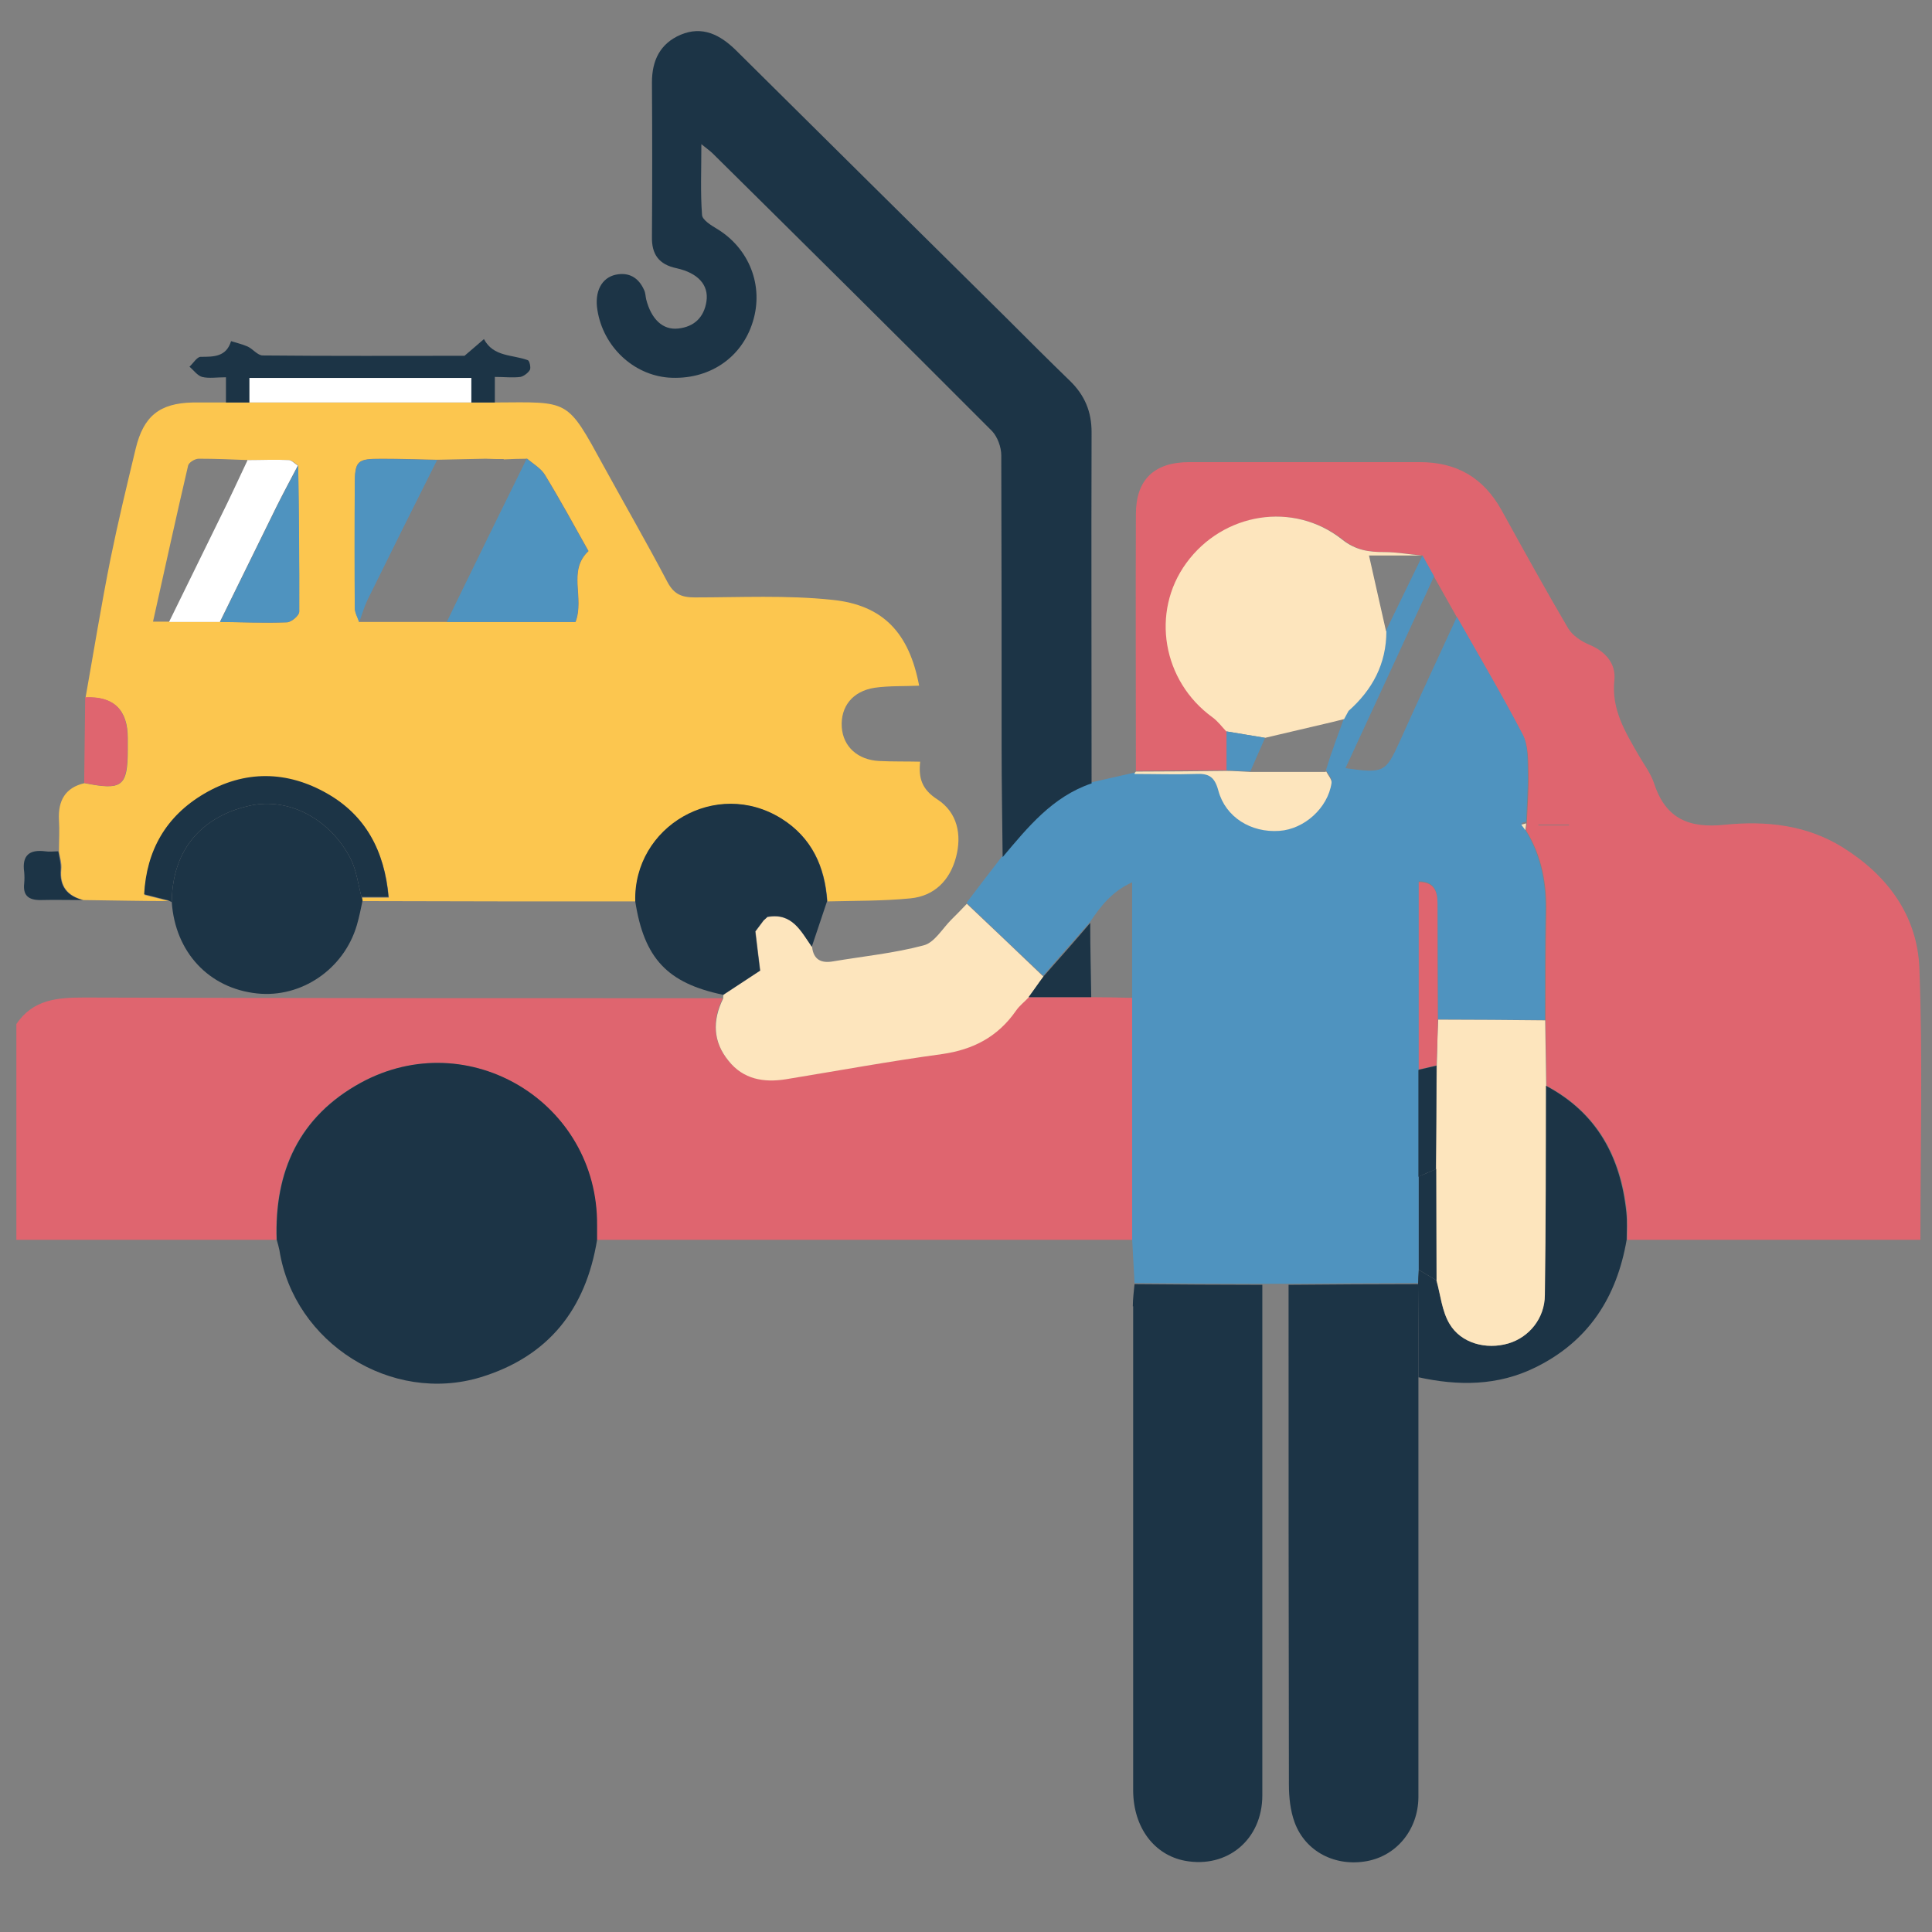 <svg xmlns="http://www.w3.org/2000/svg" id="Capa_1" data-name="Capa 1" viewBox="0 0 56.69 56.69"><rect x="0" y="0" width="56.69" height="56.69" fill="#808080" stroke="none"/><defs><style>      .cls-1 {        fill: #4f93bf;      }      .cls-1, .cls-2, .cls-3, .cls-4, .cls-5, .cls-6 {        stroke-width: 0px;      }      .cls-2 {        fill: #1c3446;      }      .cls-3 {        fill: #df656f;      }      .cls-4 {        fill: #fde5bd;      }      .cls-5 {        fill: #fff;      }      .cls-6 {        fill: #fcc64f;      }    </style></defs><path class="cls-3" d="m8.12,36.38c-2.55,0-5.1,0-7.64,0v-6.33c.49-.73,1.21-.78,2-.78,6.24.02,12.49.02,18.73.02-.32.64-.3,1.26.16,1.83.43.53,1.03.64,1.67.54,1.53-.24,3.06-.53,4.59-.74.92-.12,1.64-.51,2.17-1.27.1-.14.24-.26.37-.39.61,0,1.23,0,1.84,0,.4,0,.81.01,1.21.02v7.1c-5.24,0-10.47,0-15.71,0,0-.14,0-.29,0-.43.03-3.6-3.77-5.9-6.93-4.18-1.81.99-2.54,2.6-2.47,4.61Z"></path><path class="cls-6" d="m18.65,26.45c-2.67,0-5.34,0-8.01-.01-.01-.03-.02-.07-.02-.1h.79c-.12-1.37-.69-2.4-1.79-3.03-1.18-.67-2.43-.69-3.62,0-1.12.66-1.7,1.66-1.76,2.95.27.07.49.12.71.18-.83,0-1.66-.02-2.5-.03-.46-.12-.7-.4-.65-.9.02-.17-.04-.35-.07-.53,0-.31.02-.62,0-.92-.03-.56.18-.95.75-1.08,1.11.22,1.27.1,1.27-1,0-.11,0-.22,0-.32q0-1.25-1.24-1.19c.24-1.35.46-2.71.73-4.06.22-1.08.48-2.16.74-3.24.23-.96.7-1.34,1.68-1.36.33,0,.65,0,.98,0,.23,0,.46,0,.69,0,2.17,0,4.34,0,6.51,0,.23,0,.46,0,.68,0,2.2-.01,2.1-.13,3.2,1.88.62,1.13,1.26,2.24,1.86,3.38.19.36.41.46.81.46,1.34,0,2.69-.07,4.02.07,1.52.15,2.27.99,2.56,2.52-.43.02-.87,0-1.3.06-.66.1-1.01.56-.97,1.16.04.57.47.96,1.1.99.4.02.8.01,1.2.02-.05.47.04.81.51,1.11.58.38.72,1.03.54,1.7-.18.67-.63,1.13-1.33,1.2-.81.08-1.63.07-2.44.09-.07-1.01-.45-1.86-1.34-2.42-1.92-1.2-4.35.23-4.29,2.43Zm-3.87-12.98c-.18,0-.35,0-.53-.01-.47.01-.95.02-1.42.03-.54-.01-1.08-.03-1.62-.03-.74,0-.8.05-.8.79,0,1.19,0,2.39,0,3.58,0,.14.09.28.13.42.46,0,.92,0,1.38,0,.16,0,.31,0,.47,0,.24,0,.49,0,.73,0h3.77c.27-.72-.24-1.5.38-2.08-.43-.77-.84-1.52-1.28-2.24-.12-.19-.34-.32-.52-.47-.23,0-.46.01-.69.02Zm-8.32,4.78c.65,0,1.31.04,1.96.01.13,0,.36-.2.36-.31,0-1.43-.01-2.86-.03-4.29-.09-.06-.18-.16-.27-.16-.4-.01-.8,0-1.19,0-.49-.02-.97-.04-1.46-.04-.11,0-.29.11-.31.2-.35,1.5-.68,3.01-1.03,4.58h.48c.5,0,.99,0,1.49,0Z"></path><path class="cls-3" d="m33.33,22.62c0-2.51-.01-5.02,0-7.53,0-1.01.53-1.53,1.57-1.53,2.25,0,4.51,0,6.76,0,1.09,0,1.87.46,2.4,1.41.64,1.16,1.28,2.32,1.95,3.46.13.22.39.39.63.49.48.2.78.56.73,1.04-.09.85.31,1.5.7,2.18.16.28.37.55.47.86.34,1.03,1.03,1.31,2.07,1.2,1.2-.12,2.4,0,3.47.67,1.31.82,2.18,2,2.24,3.54.1,2.63.03,5.27.03,7.97h-8.6c0-.27.01-.54-.01-.81-.17-1.63-.87-2.92-2.36-3.71-.01-.64-.02-1.28-.03-1.92,0-1.05,0-2.1.02-3.14.02-.87-.13-1.69-.59-2.43,0-.07.02-.14.02-.21.02-.49.06-.97.05-1.46-.01-.37,0-.79-.15-1.1-.61-1.17-1.28-2.31-1.93-3.45l-.67-1.19c-.11-.2-.23-.41-.34-.61,0,0-.02-.05-.02-.05-.37-.04-.73-.1-1.1-.1-.46,0-.84-.05-1.24-.37-1.44-1.13-3.49-.78-4.57.69-1.05,1.44-.7,3.47.77,4.53.15.11.27.27.4.41,0,.38,0,.76,0,1.14-.88,0-1.76.01-2.65.02Zm12.71,1.6s0-.01,0-.02h-.9s0,.01,0,.02h.9Z"></path><path class="cls-1" d="m44.76,24.36c.46.75.61,1.57.59,2.43-.02,1.05-.02,2.1-.02,3.14-1.05,0-2.09-.01-3.14-.02,0-1.14,0-2.28-.01-3.42,0-.36-.1-.63-.55-.63v5.5c0,1.04,0,2.09,0,3.13,0,.91,0,1.83,0,2.74,0,.14-.01.28-.02.42-1.27,0-2.53.01-3.8.02-.26,0-.51,0-.77,0-1.25,0-2.5-.01-3.75-.02-.02-.43-.05-.87-.07-1.3,0-2.37,0-4.74,0-7.1,0-1.1,0-2.19,0-3.36-.6.27-.93.71-1.24,1.17-.46.52-.92,1.04-1.37,1.57-.75-.71-1.5-1.42-2.25-2.14.35-.46.7-.92,1.05-1.37.73-.88,1.46-1.77,2.6-2.16.43-.1.85-.19,1.28-.29.6,0,1.19.03,1.79,0,.39-.02.56.09.67.49.2.78.96,1.24,1.79,1.18.72-.05,1.42-.67,1.53-1.4.02-.11-.11-.23-.16-.35.06-.18.11-.37.18-.55.11-.33.24-.66.35-.98h0c.04-.08.09-.16.13-.24.7-.63,1.11-1.39,1.11-2.34.35-.73.71-1.45,1.06-2.18.11.2.23.41.34.61-.86,1.87-1.72,3.73-2.6,5.63,1.13.16,1.18.12,1.59-.78.55-1.23,1.12-2.44,1.68-3.66.65,1.15,1.32,2.28,1.93,3.45.16.31.14.73.15,1.1.01.49-.03.97-.05,1.46-.05.01-.09.03-.14.04.04.05.08.11.12.16Z"></path><path class="cls-2" d="m32.02,22.99c-1.14.39-1.86,1.28-2.6,2.16-.01-1.07-.03-2.14-.03-3.22,0-2.86,0-5.71-.01-8.57,0-.24-.11-.54-.27-.71-2.72-2.73-5.46-5.44-8.2-8.15-.07-.07-.16-.13-.33-.27,0,.76-.03,1.42.02,2.08.01.14.26.3.43.4.95.57,1.39,1.67,1.06,2.73-.33,1.08-1.31,1.72-2.47,1.64-1.04-.08-1.92-.91-2.09-1.98-.09-.54.12-.95.54-1.04.39-.08.67.09.83.45.04.08.04.18.06.27.15.59.49.91.94.86.47-.05.76-.33.83-.8.07-.48-.25-.83-.88-.97-.52-.11-.73-.41-.72-.92.01-1.51.01-3.02,0-4.53,0-.65.24-1.14.84-1.4.64-.27,1.16,0,1.62.45,2.63,2.61,5.27,5.22,7.91,7.83.63.63,1.26,1.26,1.9,1.88.43.42.63.9.63,1.5-.01,3.44,0,6.87,0,10.31Z"></path><g><path class="cls-2" d="m41.62,40.42c0-.91,0-1.82-.01-2.74-1.27,0-2.53.01-3.8.02,0,4.89,0,9.77.01,14.66,0,.37.04.77.17,1.12.32.86,1.2,1.3,2.12,1.13.87-.16,1.5-.92,1.51-1.87,0-4.11,0-8.21,0-12.32Z"></path><path class="cls-2" d="m33.25,38.33c0,3.65,0,7.3,0,10.95,0,1.09,0,2.18,0,3.27.01,1.08.62,1.88,1.52,2.05,1.24.23,2.27-.62,2.27-1.92,0-4.99,0-9.99,0-14.98-1.25,0-2.5-.01-3.75-.02-.02.22-.05.43-.05.65Z"></path></g><path class="cls-4" d="m28.37,26.52c.75.71,1.5,1.42,2.25,2.14-.15.2-.29.41-.44.61-.12.13-.27.24-.37.39-.53.76-1.25,1.14-2.17,1.27-1.54.21-3.06.49-4.59.74-.64.1-1.24,0-1.67-.54-.46-.56-.48-1.18-.16-1.83,0-.04,0-.07.01-.11.38-.25.76-.5,1.08-.71-.05-.37-.09-.76-.14-1.15.08-.11.16-.21.24-.32.04-.04.08-.08.12-.11,0,0,0,.01,0,.01.72-.13.98.42,1.3.88.04.37.27.48.61.42.89-.15,1.8-.24,2.66-.47.32-.08.55-.49.81-.75.15-.15.3-.3.45-.46Z"></path><path class="cls-2" d="m41.62,40.42c0-.91,0-1.82-.01-2.74,0-.14.01-.28.02-.42.17.1.35.21.52.31.12.43.16.9.38,1.27.34.58,1.08.77,1.73.58.61-.18,1.06-.74,1.07-1.42.02-2.05.02-4.09.03-6.14,1.49.79,2.19,2.08,2.36,3.71.03.27.01.54.01.81-.29,1.68-1.11,2.97-2.67,3.74-1.11.55-2.27.55-3.45.29Z"></path><path class="cls-2" d="m7.32,11.81c-.23,0-.46,0-.69,0,0-.23,0-.46,0-.74-.27,0-.5.04-.7-.01-.14-.04-.25-.2-.37-.3.11-.1.22-.29.33-.29.39,0,.75,0,.89-.46.16.05.33.09.49.16.15.07.29.26.44.26,2,.02,3.99.01,5.92.01.22-.19.4-.34.57-.49.28.53.84.45,1.29.62.05.02.09.22.06.28-.05.09-.18.19-.28.21-.23.03-.46,0-.75,0,0,.29,0,.52,0,.75-.23,0-.46,0-.69,0,0-.23,0-.46,0-.72h-6.51v.72Z"></path><path class="cls-2" d="m10.61,26.33c-.1-.38-.15-.79-.32-1.13-.61-1.18-1.82-1.81-2.96-1.56-1.1.24-2.27,1.01-2.29,2.83-.03-.02-.07-.03-.1-.05-.22-.06-.44-.11-.71-.18.07-1.29.64-2.29,1.76-2.95,1.19-.7,2.44-.68,3.62,0,1.1.63,1.67,1.65,1.79,3.03h-.79Z"></path><path class="cls-4" d="m38.91,22.63c.06.12.18.25.16.35-.11.73-.8,1.35-1.53,1.4-.83.06-1.58-.4-1.79-1.18-.11-.41-.28-.51-.67-.49-.59.02-1.19,0-1.79,0,0-.03.02-.05.04-.07.88,0,1.76-.01,2.65-.02.23,0,.47.02.7.03h2.22Z"></path><path class="cls-3" d="m2.5,20.46q1.24-.06,1.24,1.19c0,.11,0,.22,0,.32,0,1.11-.16,1.23-1.27,1,.01-.84.02-1.68.03-2.52Z"></path><path class="cls-2" d="m1.71,24.98c.03.18.08.35.07.53-.04.5.19.78.65.9-.42,0-.83-.01-1.25,0-.35,0-.51-.14-.47-.49.01-.11.01-.22,0-.33-.07-.49.15-.67.62-.61.12.02.25,0,.38,0Z"></path><path class="cls-2" d="m31.99,27.09c0,.72.02,1.45.03,2.17-.61,0-1.23,0-1.84,0,.15-.2.29-.41.44-.61.46-.52.92-1.04,1.37-1.57Z"></path><path class="cls-1" d="m15.46,13.46c.18.16.41.28.52.47.44.73.85,1.48,1.28,2.24-.62.58-.11,1.36-.38,2.08-1.24,0-2.5,0-3.77,0,.09-.18.17-.36.26-.54.69-1.42,1.39-2.84,2.09-4.26Z"></path><path class="cls-5" d="m7.28,13.5c.4,0,.8-.02,1.19,0,.09,0,.18.11.27.16-.21.4-.42.79-.62,1.19-.56,1.13-1.11,2.27-1.67,3.4-.5,0-.99,0-1.49,0,.5-1.02,1-2.04,1.5-3.06.28-.56.54-1.13.81-1.7Z"></path><path class="cls-1" d="m12.83,13.49c-.69,1.37-1.37,2.74-2.05,4.12-.1.21-.16.43-.24.65-.05-.14-.13-.28-.13-.42-.01-1.19-.01-2.39,0-3.58,0-.74.07-.8.8-.79.54,0,1.08.02,1.62.03Z"></path><path class="cls-1" d="m6.46,18.25c.56-1.13,1.11-2.27,1.67-3.4.2-.4.41-.79.62-1.19.02,1.43.04,2.86.03,4.29,0,.11-.23.3-.36.31-.65.02-1.3,0-1.96-.01Z"></path><path class="cls-5" d="m7.32,11.81v-.72h6.51c0,.26,0,.49,0,.72-2.17,0-4.34,0-6.51,0Z"></path><path class="cls-4" d="m40.68,18.52c0,.96-.41,1.72-1.11,2.34-.04.08-.09.16-.13.24,0,0,0,0,0,0-.12.03-.24.06-.36.09-.65.15-1.31.31-1.96.46-.38-.06-.76-.13-1.14-.19-.13-.14-.25-.3-.4-.41-1.47-1.06-1.82-3.09-.77-4.53,1.08-1.48,3.14-1.82,4.57-.69.4.32.79.37,1.24.37.37,0,.73.07,1.1.1-.55,0-1.11,0-1.55,0,.17.77.34,1.5.5,2.22Z"></path><path class="cls-4" d="m45.36,31.86c0,2.05,0,4.09-.03,6.14,0,.68-.46,1.24-1.07,1.42-.65.19-1.39,0-1.73-.58-.22-.37-.26-.84-.38-1.27,0-1.09,0-2.18-.01-3.27,0-1.01.01-2.03.02-3.04.01-.45.02-.89.04-1.34,1.05,0,2.09.01,3.14.02.01.64.02,1.28.03,1.92Z"></path><path class="cls-1" d="m35.98,21.46c.38.06.76.13,1.14.19-.14.33-.29.65-.43.98-.23,0-.47-.02-.7-.03,0-.38,0-.76,0-1.14Z"></path><path class="cls-4" d="m44.76,24.36c-.04-.05-.08-.11-.12-.16.05-.01.09-.03.14-.04,0,.07-.02.14-.02.21Z"></path><path class="cls-3" d="m42.19,29.92c-.01.45-.02.89-.04,1.34-.17.04-.35.08-.52.12v-5.5c.44,0,.55.26.55.63,0,1.14,0,2.28.01,3.42Z"></path><path class="cls-2" d="m41.63,31.39c.17-.04.35-.08.52-.12,0,1.01-.01,2.03-.02,3.04-.17.07-.34.14-.51.22,0-1.04,0-2.09,0-3.13Z"></path><path class="cls-2" d="m41.63,34.52c.17-.07.34-.14.51-.22,0,1.09,0,2.18.01,3.27-.17-.1-.35-.21-.52-.31,0-.91,0-1.83,0-2.74Z"></path><path class="cls-5" d="m39.43,21.1c.04-.08.09-.16.13-.24-.04.08-.09.16-.13.24Z"></path><path class="cls-2" d="m10.59,31.77c-1.81.99-2.54,2.6-2.47,4.61.03.1.06.21.08.31.43,2.72,3.29,4.52,5.91,3.72,1.99-.61,3.08-2,3.41-4.03,0-.14,0-.29,0-.43.03-3.6-3.77-5.9-6.93-4.18Z"></path><path class="cls-2" d="m22.93,24.02c-1.92-1.2-4.35.23-4.29,2.43.26,1.67.94,2.4,2.58,2.74.38-.25.76-.5,1.08-.71-.05-.37-.09-.76-.14-1.15.08-.11.16-.21.24-.32.04-.04.08-.07.12-.11,0,0,0,0,0,0,.72-.13.98.42,1.3.88.15-.45.3-.89.45-1.34-.07-1.01-.45-1.86-1.34-2.42Z"></path><path class="cls-2" d="m22.41,27s.08-.08.12-.11c-.04.04-.08.08-.12.11Z"></path><path class="cls-2" d="m10.61,26.33c-.1-.38-.15-.79-.32-1.13-.61-1.18-1.82-1.81-2.96-1.56-1.1.24-2.27,1.01-2.29,2.83.1,1.47,1.09,2.53,2.5,2.68,1.3.14,2.55-.71,2.93-2,.07-.24.12-.49.17-.73-.01-.03-.02-.07-.02-.1Z"></path></svg>